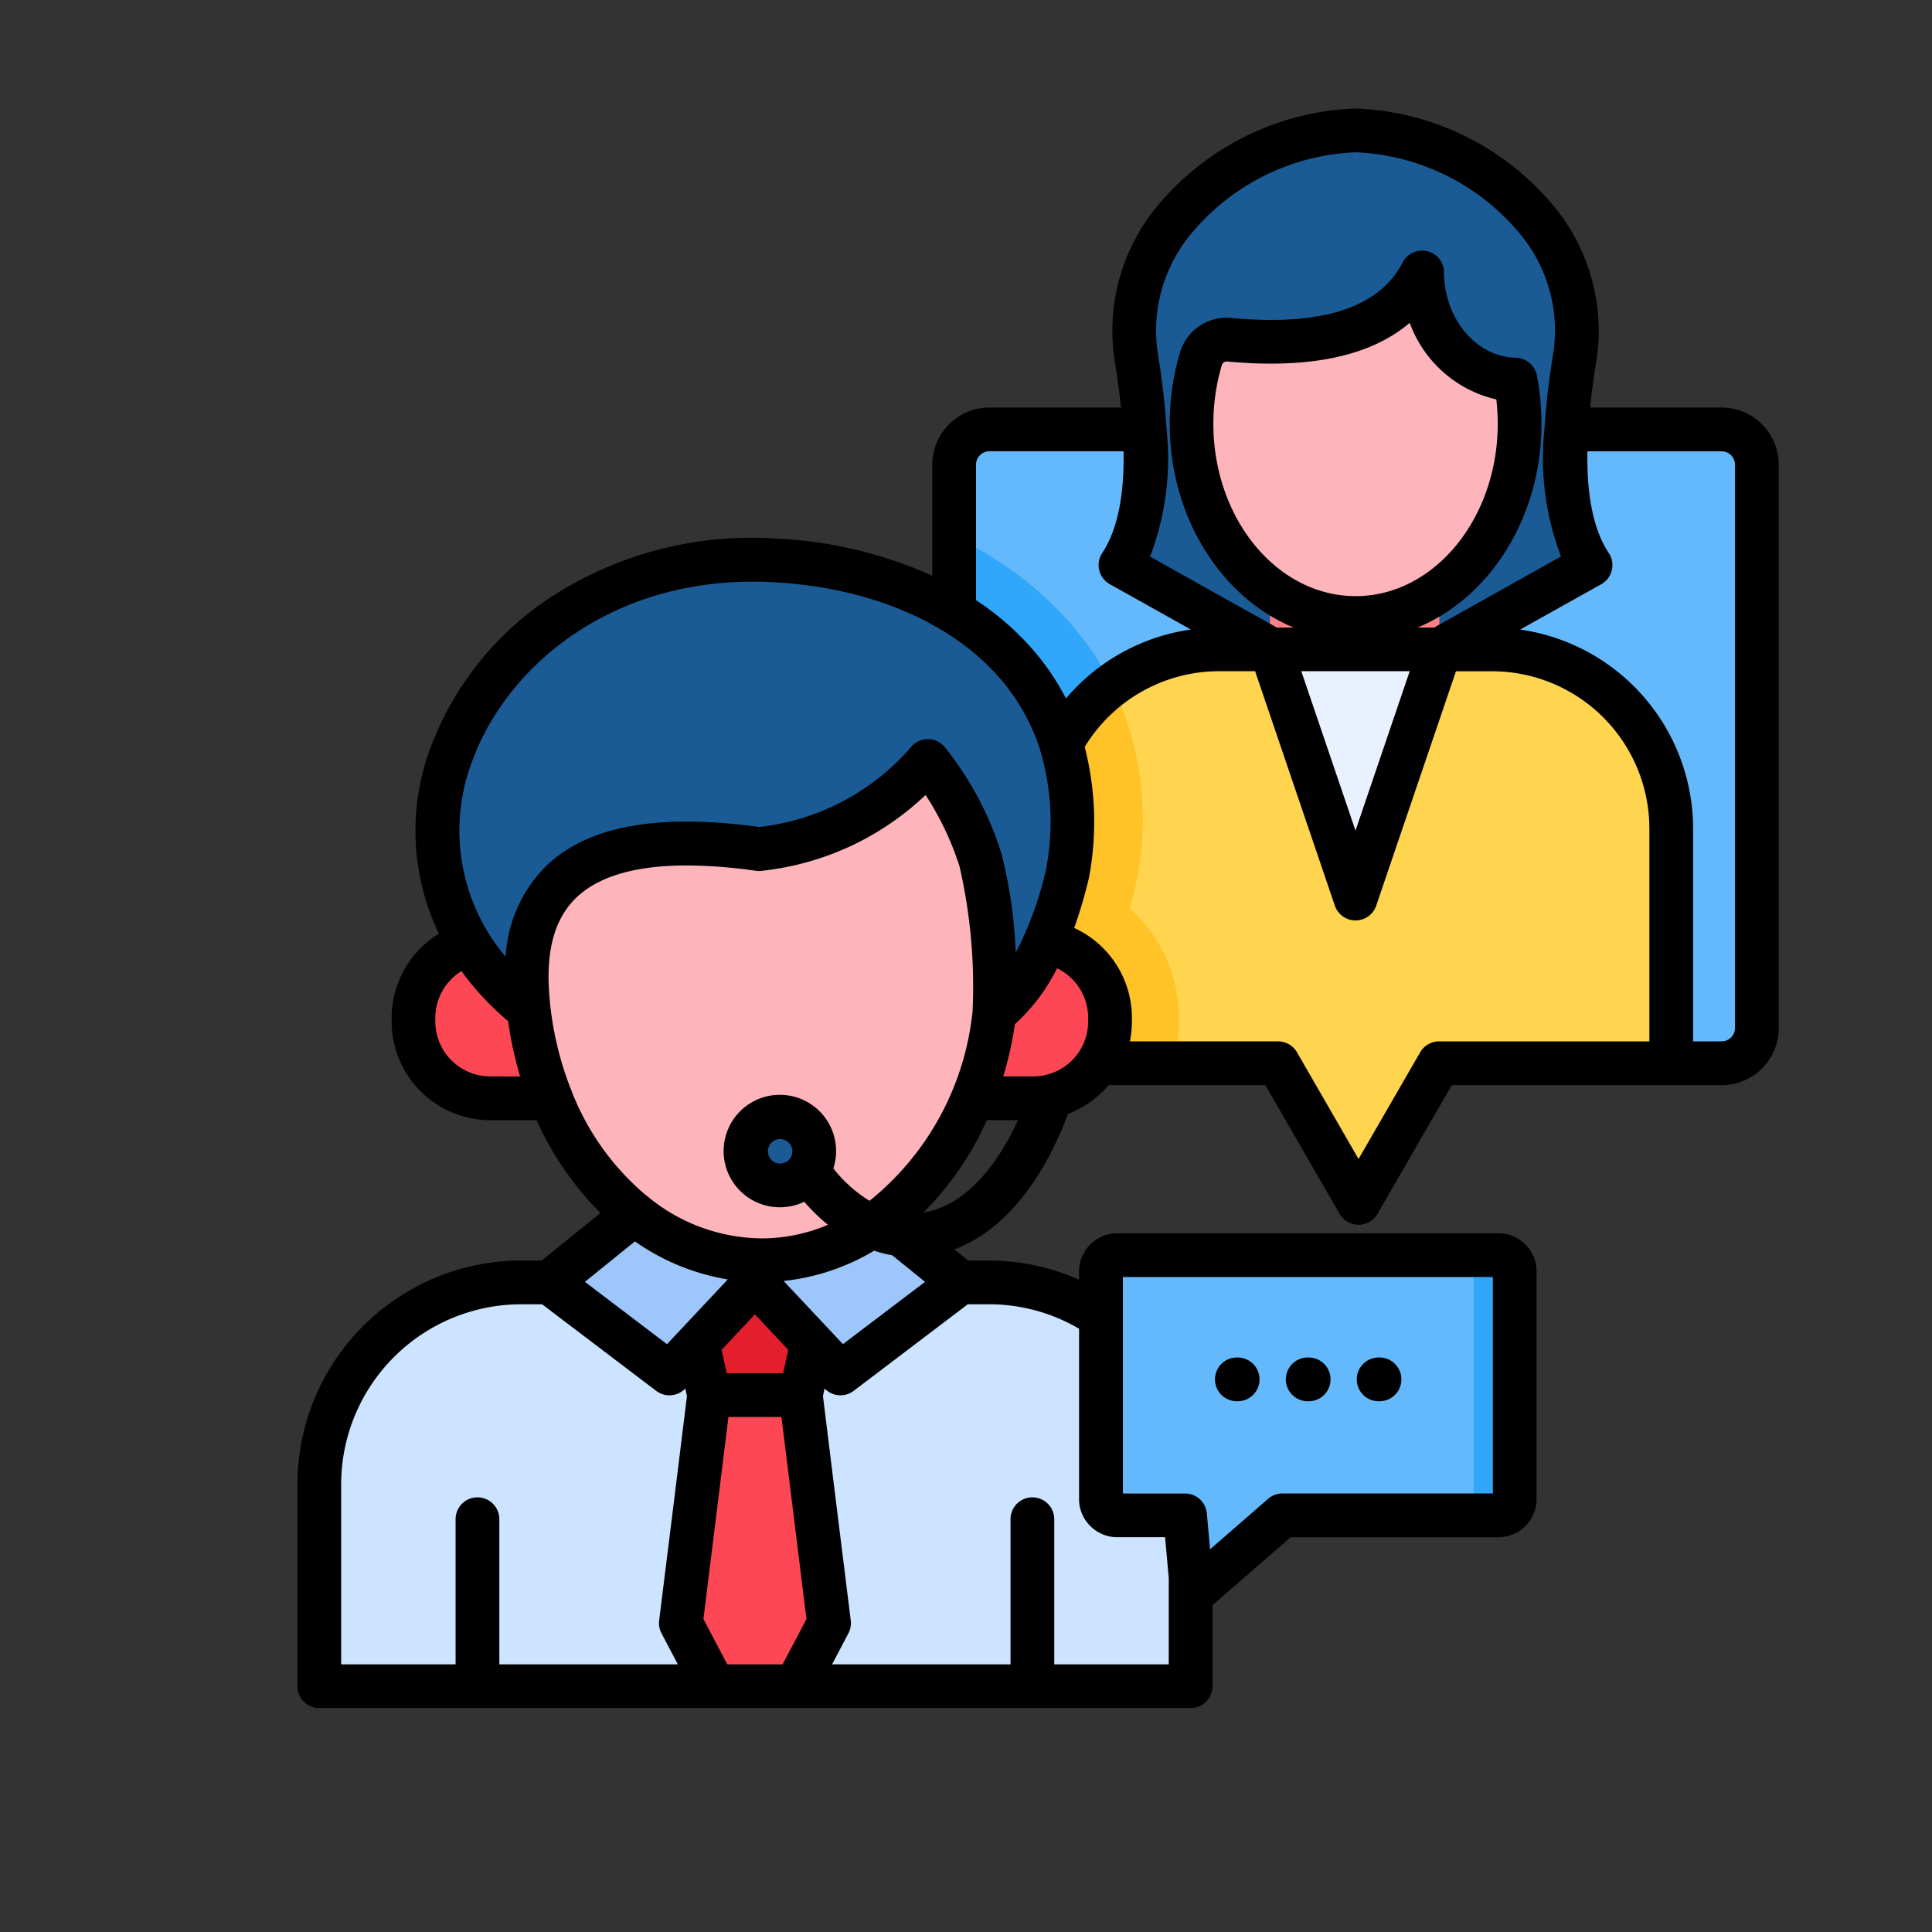 <svg xmlns="http://www.w3.org/2000/svg" width="134" height="134" viewBox="0 0 134 134">
  <rect x="0" y="0" width="134" height="134" fill="#333333" stroke="none"/>
  <g id="그룹_3955" data-name="그룹 3955" transform="translate(-715 -4011)">
    <g id="그룹_3888" data-name="그룹 3888" transform="translate(1 2895)">
      <rect id="사각형_3675" data-name="사각형 3675" width="134" height="134" transform="translate(714 1116)" fill="none"/>
    </g>
    <g id="customer-service_17645784" transform="translate(716.243 4018.027)">
      <g id="그룹_3954" data-name="그룹 3954" transform="translate(21.038 2.162)">
        <g id="그룹_3936" data-name="그룹 3936" transform="translate(43.915 20.686)">
          <path id="패스_3416" data-name="패스 3416" d="M231.705,103.431h50.647a2.439,2.439,0,0,1,2.438,2.432V144.84a2.444,2.444,0,0,1-2.438,2.438H262.811l-1.911,3.3-3.663,6.346-3.663-6.346-1.905-3.3H231.7a2.444,2.444,0,0,1-2.438-2.438V105.863A2.439,2.439,0,0,1,231.705,103.431Z" transform="translate(-229.267 -103.431)" fill="#64b9fc" fill-rule="evenodd"/>
        </g>
        <g id="그룹_3937" data-name="그룹 3937" transform="translate(43.915 28.012)">
          <path id="패스_3417" data-name="패스 3417" d="M244.4,173.7h-12.7a2.444,2.444,0,0,1-2.438-2.438V137.175c9.489,4.576,15.4,13.905,12.153,25.807a10.1,10.1,0,0,1,3.412,7.559v.263a10.038,10.038,0,0,1-.429,2.891Z" transform="translate(-229.268 -137.175)" fill="#31a7fb" fill-rule="evenodd"/>
        </g>
        <g id="그룹_3938" data-name="그룹 3938" transform="translate(55.412)">
          <path id="패스_3418" data-name="패스 3418" d="M282.225,38.223l10.432,5.826h11.657l10.432-5.826c-2.126-3.222-2.07-8.41-1.084-14.426,1.36-8.337-6.738-15.388-15.173-15.645-8.441.257-16.533,7.308-15.173,15.645.98,6.015,1.041,11.2-1.091,14.426Z" transform="translate(-282.225 -8.152)" fill="#1a5b96" fill-rule="evenodd"/>
        </g>
        <g id="그룹_3939" data-name="그룹 3939" transform="translate(49.838 35.896)">
          <path id="패스_3419" data-name="패스 3419" d="M300.227,202.123V185.884a12.436,12.436,0,0,0-12.4-12.4H268.943a12.435,12.435,0,0,0-12.392,12.4v16.239h16.478l1.905,3.3,3.663,6.346,3.663-6.346,1.911-3.3Z" transform="translate(-256.551 -173.486)" fill="#ffd54f" fill-rule="evenodd"/>
        </g>
        <g id="그룹_3940" data-name="그룹 3940" transform="translate(49.838 38.346)">
          <path id="패스_3420" data-name="패스 3420" d="M261.568,184.772a12.409,12.409,0,0,0-5.017,9.948v16.239h9.213a10.034,10.034,0,0,0,.429-2.891V207.8a10.1,10.1,0,0,0-3.412-7.559A21.3,21.3,0,0,0,261.568,184.772Z" transform="translate(-256.551 -184.772)" fill="#ffc328" fill-rule="evenodd"/>
        </g>
        <g id="그룹_3941" data-name="그룹 3941" transform="translate(65.814 35.896)">
          <path id="패스_3421" data-name="패스 3421" d="M336,190.724l5.862-17.237H330.133Z" transform="translate(-330.133 -173.487)" fill="#e9f1ff" fill-rule="evenodd"/>
        </g>
        <g id="그룹_3942" data-name="그룹 3942" transform="translate(65.801 27.02)">
          <path id="패스_3422" data-name="패스 3422" d="M330.076,132.6h11.749v8.876H330.076Z" transform="translate(-330.076 -132.604)" fill="#fd8087" fill-rule="evenodd"/>
        </g>
        <g id="그룹_3943" data-name="그룹 3943" transform="translate(60.331 9.819)">
          <path id="패스_3423" data-name="패스 3423" d="M327.276,60.791a16.057,16.057,0,0,1,.294,3.057c0,7.424-5.078,13.44-11.345,13.44s-11.345-6.015-11.345-13.44a15.713,15.713,0,0,1,.643-4.484,1.856,1.856,0,0,1,1.96-1.329c7.118.662,11.455-.986,13.341-4.656C320.838,57.434,323.711,60.73,327.276,60.791Z" transform="translate(-304.881 -53.379)" fill="#fdb4ba" fill-rule="evenodd"/>
        </g>
        <g id="그룹_3944" data-name="그룹 3944" transform="translate(0 79.682)">
          <path id="패스_3424" data-name="패스 3424" d="M87.27,389.135V403.1H27V389.135a14.008,14.008,0,0,1,13.966-13.973H73.3A14.008,14.008,0,0,1,87.27,389.135Z" transform="translate(-27 -375.162)" fill="#cce4ff" fill-rule="evenodd"/>
        </g>
        <g id="그룹_3945" data-name="그룹 3945" transform="translate(15.921 74.298)">
          <path id="패스_3425" data-name="패스 3425" d="M100.329,355.745l8.3,6.3,5.911-6.3-7.559-5.384Z" transform="translate(-100.329 -350.361)" fill="#9dc6fb" fill-rule="evenodd"/>
        </g>
        <g id="그룹_3946" data-name="그룹 3946" transform="translate(30.132 74.298)">
          <path id="패스_3426" data-name="패스 3426" d="M180,355.745l-8.3,6.3-5.917-6.3,7.565-5.384Z" transform="translate(-165.786 -350.361)" fill="#9dc6fb" fill-rule="evenodd"/>
        </g>
        <g id="그룹_3947" data-name="그룹 3947" transform="translate(25.011 87.48)">
          <path id="패스_3427" data-name="패스 3427" d="M150.15,431.219l2.3-4.367-.98-7.89-.98-7.884h-6.334l-.98,7.884-.974,7.89,2.291,4.367Z" transform="translate(-142.199 -411.078)" fill="#fd4755" fill-rule="evenodd"/>
        </g>
        <g id="그룹_3948" data-name="그룹 3948" transform="translate(26.181 79.682)">
          <path id="패스_3428" data-name="패스 3428" d="M151.539,382.959h3.167l.784-3.59-3.951-4.208-3.951,4.208.784,3.59Z" transform="translate(-147.588 -375.161)" fill="#e41f2d" fill-rule="evenodd"/>
        </g>
        <g id="그룹_3949" data-name="그룹 3949" transform="translate(6.512 56.068)">
          <path id="패스_3429" data-name="패스 3429" d="M64.876,266.4H62.3a5.329,5.329,0,0,0-5.311,5.311v.263A5.329,5.329,0,0,0,62.3,277.28H99.865a5.326,5.326,0,0,0,5.311-5.311v-.263a5.325,5.325,0,0,0-5.311-5.311H64.876Z" transform="translate(-56.992 -266.395)" fill="#fd4755" fill-rule="evenodd"/>
        </g>
        <g id="그룹_3950" data-name="그룹 3950" transform="translate(54.071 77.801)">
          <path id="패스_3430" data-name="패스 3430" d="M303.4,366.5H277.3a1.151,1.151,0,0,0-1.256,1v15.994a1.151,1.151,0,0,0,1.256,1h4.557l.49,5.427,6.248-5.427H303.4a1.151,1.151,0,0,0,1.256-1V367.5A1.15,1.15,0,0,0,303.4,366.5Z" transform="translate(-276.046 -366.499)" fill="#64b9fc" fill-rule="evenodd"/>
        </g>
        <g id="그룹_3951" data-name="그룹 3951" transform="translate(14.322 37.728)">
          <path id="패스_3431" data-name="패스 3431" d="M109.247,222.346c8.968,0,16.282-9.078,16.282-20.214s-7.314-20.208-16.282-20.208S92.965,191,92.965,202.131,100.279,222.346,109.247,222.346Z" transform="translate(-92.965 -181.923)" fill="#fdb4ba" fill-rule="evenodd"/>
        </g>
        <path id="패스_3432" data-name="패스 3432" d="M161.367,317.562a3.44,3.44,0,1,0,3.439,3.44A3.443,3.443,0,0,0,161.367,317.562Z" transform="translate(-129.502 -250.385)" fill="#1a5b96"/>
        <g id="그룹_3952" data-name="그룹 3952" transform="translate(8.185 29.701)">
          <path id="패스_3433" data-name="패스 3433" d="M71,176.073c-14.083-11.228-2.861-32.055,16.864-31.088,12.325.606,22.738,8.049,20.4,21.654-1.17,4.9-2.891,7.988-5.06,9.642.1-9.244-2.028-14.53-4.6-17.415a17.809,17.809,0,0,1-11.675,6.089C74.794,163.252,69.918,167.295,71,176.073Z" transform="translate(-64.7 -144.953)" fill="#1a5b96" fill-rule="evenodd"/>
        </g>
        <g id="그룹_3953" data-name="그룹 3953" transform="translate(79.29 77.801)">
          <path id="패스_3434" data-name="패스 3434" d="M394.342,366.5h-1.936a.957.957,0,0,1,.435.772V383.6a1.013,1.013,0,0,1-.637.888h2.138a1.151,1.151,0,0,0,1.256-1V367.5A1.151,1.151,0,0,0,394.342,366.5Z" transform="translate(-392.204 -366.499)" fill="#31a7fb" fill-rule="evenodd"/>
        </g>
      </g>
      <path id="패스_3435" data-name="패스 3435" d="M118.167,21.238h-9.123q.157-1.546.443-3.294a13.534,13.534,0,0,0-3.128-10.869A18.735,18.735,0,0,0,92.821.5h-.092A18.735,18.735,0,0,0,79.19,7.073a13.537,13.537,0,0,0-3.128,10.871q.285,1.75.44,3.294H67.382A3.966,3.966,0,0,0,63.42,25.2v7.709a29.663,29.663,0,0,0-11.006-2.591,25.5,25.5,0,0,0-15.02,3.8A21.483,21.483,0,0,0,28.75,44.488,16.451,16.451,0,0,0,29.2,57.732a6.867,6.867,0,0,0-3.281,5.827v.264a6.854,6.854,0,0,0,6.849,6.843h3.21A21.347,21.347,0,0,0,40.409,77.1L36.329,80.4H34.907A15.539,15.539,0,0,0,19.385,95.923v14a1.517,1.517,0,0,0,1.517,1.517H81.337a1.517,1.517,0,0,0,1.517-1.517V104.3l5.42-4.707h14.279a2.66,2.66,0,0,0,2.776-2.519V81.034a2.662,2.662,0,0,0-2.776-2.524H76.381A2.663,2.663,0,0,0,73.6,81.034v.7A15.38,15.38,0,0,0,67.333,80.4H65.911l-.958-.776c3.277-1.223,6.025-4.485,7.885-9.4a6.869,6.869,0,0,0,2.805-1.985h10.88l5.146,8.922a1.517,1.517,0,0,0,2.628,0l5.151-8.922h18.719a3.963,3.963,0,0,0,3.962-3.956V25.2a3.966,3.966,0,0,0-3.962-3.962ZM81.532,9A15.618,15.618,0,0,1,92.774,3.536,15.618,15.618,0,0,1,104.017,9a10.489,10.489,0,0,1,2.475,8.45c-.3,1.846-.5,3.535-.6,5.085a1.525,1.525,0,0,0-.017.215c0,.007,0,.015,0,.022a19.01,19.01,0,0,0,1.153,8.794L98.22,36.5H97.072c5-2.064,8.6-7.621,8.6-14.14a17.656,17.656,0,0,0-.322-3.347,1.517,1.517,0,0,0-1.461-1.228c-2.736-.052-4.97-2.707-4.979-5.92a1.517,1.517,0,0,0-2.866-.689c-1.614,3.139-5.613,4.435-11.894,3.851a3.366,3.366,0,0,0-3.555,2.406,17.3,17.3,0,0,0-.708,4.928c0,6.518,3.593,12.076,8.6,14.14H87.322l-8.8-4.925a19.016,19.016,0,0,0,1.152-8.762c0-.018,0-.036,0-.054a1.521,1.521,0,0,0-.023-.257c-.1-1.539-.294-3.213-.592-5.042A10.492,10.492,0,0,1,81.532,9Zm15,30.527-3.76,11.056-3.76-11.056Zm-3.76-5.209c-5.436,0-9.859-5.368-9.859-11.965A14.267,14.267,0,0,1,83.5,18.3a.345.345,0,0,1,.337-.254l.035,0c5.712.531,9.951-.37,12.66-2.681a8.4,8.4,0,0,0,6.006,5.311,14.494,14.494,0,0,1,.1,1.683C102.633,28.953,98.211,34.321,92.774,34.321ZM66.454,25.2a.929.929,0,0,1,.927-.928h9.306c.048,3.156-.444,5.487-1.481,7.057a1.517,1.517,0,0,0,.525,2.161l5.622,3.145a13.937,13.937,0,0,0-8.664,4.783,17.022,17.022,0,0,0-1.866-2.875,19.089,19.089,0,0,0-4.37-3.944V25.2Zm7.776,38.359v.264a3.813,3.813,0,0,1-3.808,3.808h-2.08a25.554,25.554,0,0,0,.809-3.626,12.993,12.993,0,0,0,2.921-3.874A3.817,3.817,0,0,1,74.231,63.559Zm-42.642-18c2.441-6.463,9.784-12.745,20.676-12.211,6.952.342,12.854,2.926,16.193,7.091a14.009,14.009,0,0,1,2.438,4.54c.009.032.019.063.03.094a17.443,17.443,0,0,1,.388,8.169,23.605,23.605,0,0,1-2.106,5.8,33.219,33.219,0,0,0-.972-6.8c-.007-.025-.014-.051-.022-.076A22.5,22.5,0,0,0,64.291,44.8a1.517,1.517,0,0,0-2.319-.046,16.281,16.281,0,0,1-10.558,5.576c-6.878-.937-11.644-.117-14.568,2.508a9.548,9.548,0,0,0-3.014,6.495A13.521,13.521,0,0,1,31.588,45.56Zm1.175,22.072a3.816,3.816,0,0,1-3.814-3.808v-.264a3.819,3.819,0,0,1,1.811-3.23A19.688,19.688,0,0,0,34,63.8a25.539,25.539,0,0,0,.833,3.834Zm5.67,1.095a1.492,1.492,0,0,0-.105-.265A22.582,22.582,0,0,1,36.81,61.2c-.088-2.781.587-4.777,2.063-6.1,1.561-1.4,4.08-2.1,7.519-2.1a34.811,34.811,0,0,1,4.8.371,1.519,1.519,0,0,0,.394,0,19.49,19.49,0,0,0,11.367-5.258,20.333,20.333,0,0,1,2.354,4.95,37.123,37.123,0,0,1,.907,10.04A19.434,19.434,0,0,1,59.066,76.26a9.615,9.615,0,0,1-2.51-2.247,3.9,3.9,0,1,0-2.019,2.31,13.357,13.357,0,0,0,1.643,1.6,11.811,11.811,0,0,1-4.591.942,12.56,12.56,0,0,1-7.785-2.8,1.5,1.5,0,0,0-.249-.195,17.963,17.963,0,0,1-5.122-7.141ZM48.808,86.595l2.309-2.46,2.31,2.458-.352,1.622H49.162Zm4.3-4.776a15.432,15.432,0,0,0,6.28-2.1,8.6,8.6,0,0,0,1.251.316l2.278,1.845L57.221,86.2Zm-.244-8.144a.848.848,0,1,1,.848-.848A.849.849,0,0,1,52.861,73.675Zm-10.07,5.4a15.688,15.688,0,0,0,6.44,2.638l-3.168,3.375-.015.016-1.031,1.1L39.325,81.88ZM22.419,95.923A12.5,12.5,0,0,1,34.907,83.436h1.449l7.916,6.006a1.516,1.516,0,0,0,2.016-.164l.115.525-.945,7.653-.983,7.905a1.518,1.518,0,0,0,.163.893l1.134,2.156H33.39V98.343a1.517,1.517,0,0,0-3.034,0v10.067H22.419ZM49.2,108.411l-1.655-3.147,1.736-14.015h3.675l1.736,14.015-1.655,3.147ZM102.3,81.544V96.556H87.707a1.517,1.517,0,0,0-.995.372l-4.026,3.5-.225-2.488a1.517,1.517,0,0,0-1.511-1.381H76.638V81.544ZM73.6,85.14V97.072A2.66,2.66,0,0,0,76.38,99.59h3.184l.256,2.837v5.984H71.878V98.343a1.517,1.517,0,1,0-3.034,0v10.067H56.467l1.134-2.156a1.518,1.518,0,0,0,.163-.893l-.983-7.9L55.836,89.8l.114-.525a1.516,1.516,0,0,0,2.017.165l7.917-6.006h1.449a12.352,12.352,0,0,1,6.271,1.7Zm-10.79-8.072h-.008c.2-.193.389-.39.578-.593a21.63,21.63,0,0,0,3.824-5.81h2.159C67.657,74.379,65.332,76.676,62.814,77.068ZM98.573,65.2a1.517,1.517,0,0,0-1.314.758l-4.276,7.4-4.269-7.4A1.518,1.518,0,0,0,87.4,65.2H77.124a6.84,6.84,0,0,0,.14-1.382v-.264a6.858,6.858,0,0,0-4-6.219A33.845,33.845,0,0,0,74.275,53.9c.008-.032.014-.064.02-.1a20.862,20.862,0,0,0-.305-9.019,10.913,10.913,0,0,1,9.319-5.254h2.5l5.529,16.256a1.517,1.517,0,0,0,2.873,0L99.74,39.53h2.5a10.924,10.924,0,0,1,10.915,10.909V65.205H98.573Zm20.522-.921a.937.937,0,0,1-.928.921h-1.978V50.439a13.964,13.964,0,0,0-12-13.8l5.626-3.145a1.517,1.517,0,0,0,.525-2.161c-1.04-1.573-1.533-3.9-1.485-7.056h9.31a.929.929,0,0,1,.928.928V64.283ZM83.026,88.644a1.517,1.517,0,0,1,1.517-1.517H84.6a1.517,1.517,0,0,1,0,3.034h-.061A1.517,1.517,0,0,1,83.026,88.644Zm4.914,0a1.517,1.517,0,0,1,1.517-1.517h.068a1.517,1.517,0,1,1,0,3.034h-.068A1.517,1.517,0,0,1,87.94,88.644Zm4.92,0a1.517,1.517,0,0,1,1.517-1.517h.061a1.517,1.517,0,0,1,0,3.034h-.061A1.517,1.517,0,0,1,92.86,88.644Z" transform="translate(0)"/>
    </g>
  </g>
</svg>
